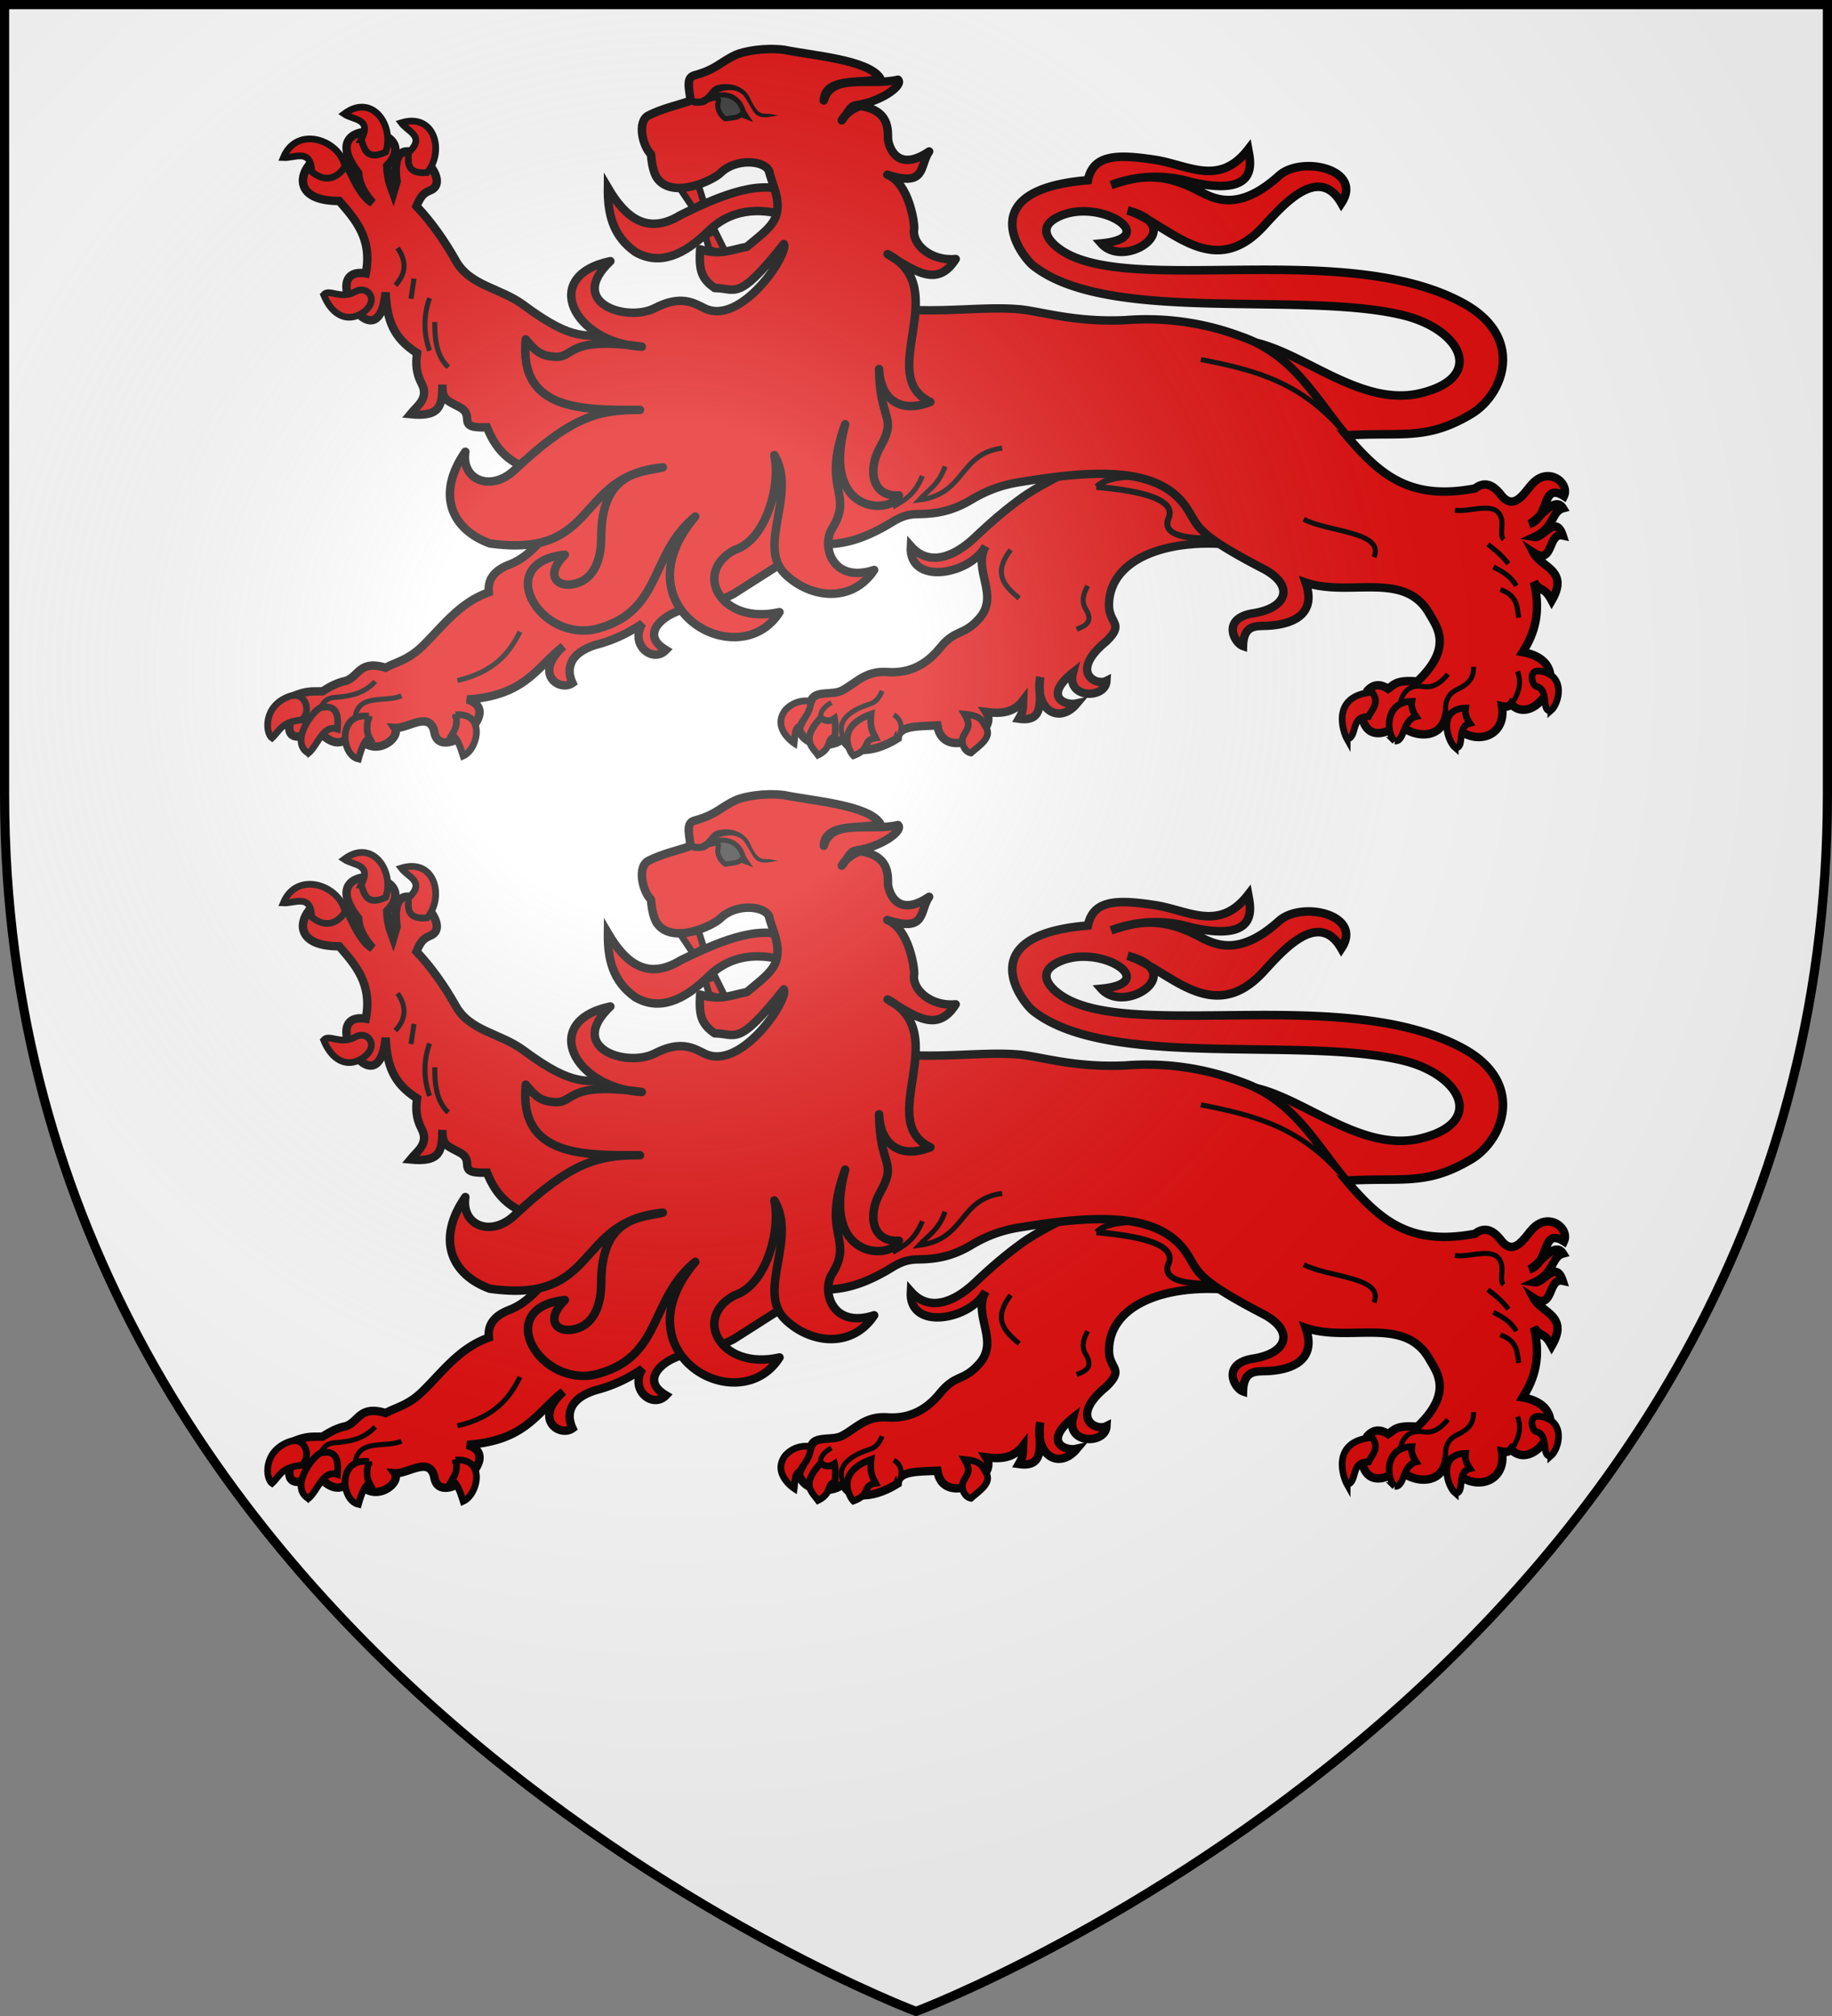 <svg xmlns="http://www.w3.org/2000/svg" xmlns:xlink="http://www.w3.org/1999/xlink" width="600" height="660" version="1.0"><rect width="100%" height="100%" fill="#808080" stroke="none"/><defs><g id="b"><path transform="rotate(18 3.2 -.5)" d="M0 0v1h.5L0 0z" id="a"/><use height="540" width="810" transform="scale(-1 1)" xlink:href="#a"/></g><g id="c"><use height="540" width="810" transform="rotate(72)" xlink:href="#b"/><use height="540" width="810" transform="rotate(144)" xlink:href="#b"/></g><g id="f"><path transform="rotate(18 3.2 -.5)" d="M0 0v1h.5L0 0z" id="e"/><use height="540" width="810" transform="scale(-1 1)" xlink:href="#e"/></g><g id="g"><use height="540" width="810" transform="rotate(72)" xlink:href="#f"/><use height="540" width="810" transform="rotate(144)" xlink:href="#f"/></g><path id="h" d="M-298.5-298.5h597V-40C298.5 246.3 0 358.5 0 358.5S-298.5 246.3-298.5-40v-258.5z"/><path id="d" d="M3 27.7c0-6 2.2-9.9 5.5-11 1.4-.6 3.3-.3 5 1.4 2.1 2.1 2.8 8-3.5 9.1.7-1 .7-3-.7-3.8-1-.5-2-.2-2.7.2-.8.5-1.7 2-1.6 4H3z"/><radialGradient id="j" gradientUnits="userSpaceOnUse" cx="-80" cy="-80" r="405"><stop offset="0" stop-color="#fff" stop-opacity=".3"/><stop offset=".2" stop-color="#fff" stop-opacity=".3"/><stop offset=".6" stop-color="#6b6b6b" stop-opacity=".1"/><stop offset="1" stop-opacity=".1"/></radialGradient></defs><use xlink:href="#h" width="600" height="660" fill="#fff" transform="translate(300 300)"/><g transform="translate(300 300)"><g id="i"><path d="M104.7 55.5c17.8-.7 38.7 22.2 60.2 17.3 21.6-5 14-20.5-4.6-25.4-33-8.5-97.3 3.1-122-16.5-4-3.3-20-24.8 18-27.9 1.7-8.1 8.8-8.7 21.8-6.7 10.9 1.6 21.1 9 30.7-3.4.8 4.4 3.7 15.8-18.7 10.7a40.8 40.8 0 00-26.2 1c9-3.1 16.7-4.3 28.5 1.8 5 2.6 13 7.3 26.5-4.9 7.5-6.7 27.7-2 20.4 9-7.5-13-19.4 1-25.5 7.6-17 18.5-31.5-1.3-44.5-5.2 20.2 5.3-.9 19.5-8.6 10.8 19.8-1.9-.3-15-13.7-8.9-8 3.6-3.1 8.7.7 11.2 22.5 15 92.8-3.8 131.4 17.2 20.6 11.2 13.3 30 2.8 36.3-16 9.6-23.9 5.3-45.6 7.4l-31.6-31.4z" fill="#e20909" stroke="#000" stroke-width="2.8"/><g fill="#e20909" stroke="#000"><path d="M108.8 123c-25.2-4-45.4 3.5-45.6 18.9-.1 6.4 5.3 6-.8 12-12.3 10-3.6 14.8 0 13-.3 6-13.3 6-11-2.7-9.8 7.8-2.7 11 1.3 10.1-6 7.2-14 1.8-12-8.7-1 5.5 2.6 15.1-7 13.7 1.4-2.4 1.3-3.1 1.4-6-3.2 4.2-7.5 4.4-12.1 3.8 4.5 7-14.2 16.4-16 4.4-6.2.3-12.8 0-13 4.2-9.3 5.8-16.8 4.4-17.8-.1-2.6 3.3-13 3.5-14.6-3.2 1-2.4 2-3.6 4.1-9.1 1.3-3.4 6.9-1.5 10.2-3.3 4.5-2.4 7.5-6.4 14.5-6 6.3.5 12.2-1.5 17.3-7.7 5.3-6.6 7.7-3.9 12.9-9.7 7-7.7-2.2-15.8 2.2-23.8-5 9.4-25.3 13.1-24.5 0 5.9 6.7 14 3.7 20.9-2.8 6-5.7 10.6-9.5 15-12.7 10.8-8 33-15.8 37-22l37.6 37.7z" stroke-width="2.75"/><path d="M52.6 150c2.6-1 5.7-2.2 3-6.6-1.6-2.7-.7-5 .6-7.6M31 124c-6.2 8.1-1.7 12 2.8 15.9M-23.8 185.6c-1.2-3.1-1.2-6.2 3.9-9.1 4.6-2.7 6.6-1.1 8.8-6.3M-6 185.7s3.2-5-1.3-7.7M-31.2 179c-.3-2 1.1-3.6 3.5-5" stroke-width="1.65"/></g><g fill="#e20909" stroke="#000" stroke-width="2"><path d="M-34.4 173.6c-.3 4-2.4 5.6-3.7 8.1-1.7.6-1.5 3.4-1.8 5.6 0 0-7.3-4.8-3-10.7a9.1 9.1 0 018.5-3zM-31.2 179c-6.5 7-3 9.3-.9 12.2 4.8-2.3 2.6-5.4 5.6-6 0-2 .3-3.7-.2-6-1.5 1.1-3 1-4.5-.2zM-14.7 177.8c-.5 4.6.6 6 1.5 7.8-4.6.7-1.3 3.6-7.3 5.8-1.3-1.3-6-9.4 5.8-13.6zM15.9 177.8c2 3.5 1.3 4.2-.3 7-1.2 2.2.3 5.4 2.4 5.7 2.7-2.4 7-5 4.9-8.4-1.2-2-1.4-3.8-7-4.3z" stroke-width="2.2"/></g><g fill="#e20909" stroke="#000"><path d="M-43.6 128.2l4.1-43.7-73.5 22c-8.3 14.8-14.8 20.3-20.1 22.3-5.2 2-7.2 5-6.8 9.1-9.6 3.4-15 11-21.6 17.5-4.7 4.6-8.2 5.1-12.2 7.2-8.6-2.6-8.7 2.8-13 4.3-2 .4-4.2 1.2-7.6 3.4-3 .2-5.1-.5-10.5 2 3.1 4-7.3 17.4 9.1 11.3 3.3 2.6 6.7 6.2 12-.1 5.2 10 15.3 2.2 13-1.2 4.4.3 11.6-5.9 13 1.6 2 10.2 23.5-7.2 10.7-10.9 19.2-1.3 22.7-10.6 31.5-17.4-10 9-1.2 15 3 12-2-4.3-1.4-9.7 7.7-12.5a47.6 47.6 0 0015.2-7c-4.3 7 3.4 13.2 7.7 8.7-7.8-4.6-2.2-10 2.5-12.1 8-3.6 5 1.2 19.7-6.3l16-10.2z" stroke-width="2.75"/><path d="M-150.2 166.8c12.2-2.9 17-9 20.5-16M-195.1 175.5c1-1 1.4-3 5-3.2 7-.5 10.2-2.3 13-5.2M-183.7 178.8c1.1-7.9 10-4.7 15.2-7" stroke-width="1.65"/></g><g fill="#e20909" stroke="#000"><path d="M-113.5 102.4c-10.2-5-21.2-3.7-27-18.5-10.6.4-3.6-3.6-8.8-6.5-4.2-2.3-6-2.4-5.8-7.5-.1 6.8-.5 10.7-10.5 9.7 2.2-2.7 6.2-5.2 3.7-10-1.8-3.4-2-6.5-1.5-10-7.9-5-9.9-11-10.3-19.9-2.4 24.7-23-8.7-6.5-6.2 2.2-11.3-3.3-17.5-8.7-23.7-24.8 0-4.2-25.4 2.9-11 1.4 2.3 3.9 9.2 8 11.6-3.2-3.6-4.6-6.8-4.7-9.8-15.5-19.6 22.3-15.5 9.5-2.3.3 5.2 1.2 6.5 2 8.8l1.1-3.7c-3-21.6 19.3-1.6 11.5 2.7-2.2 1-3.3 1.3-5 5.4 4.8 5.1 9 11 12.8 17.7 4.6 8.4 14.6 9 22.2 14.6 17.5 13 20 8.8 28.3 11l15.4 23.8-28.6 23.8z" stroke-width="2.75"/><path d="M-157.6 49.4c0 5.5.4 10.9 4.4 14.8M-159.3 41.6a25.2 25.2 0 000 17.2M-169.8 25.2c3.3 4.7 2.5 8.7-.7 12.2M-164.4 35.2l-1 6.6" stroke-width="1.65"/></g><g fill="#e20909" stroke="#000"><path d="M59.1 103.4c8.4.8 26.9 2.7 23.6 10.3-2.1 5.1 4.8 6.2 9.7 6.5 4.5.3 5.4-1.3 6-2.3L82 100.2c-5.2.1-18.3-1.6-22.8 3.2z" stroke-width="1.98"/><path d="M-15.3 43.7c17.9 4 35.7.2 49.7 1.6 7.1.8 18.1 4.3 34.3 3.5a88 88 0 0137.6 5.3c17.7 6 24.9 21.1 35.3 33.2 10.8 12.5 20.5 20.6 41.5 16.6 3.6-2.8 6.4-.5 8.4 2 4.2 5.6 7.6-.4 10-3.1 5.4-6.5 12.7-.7 10.7 3.6-7.5-4.7-4.4 7-11.4 9.2 3.1-1.2 8.3-9.7 11.1-5.2-3.8 1-2.8 6.4-9.4 9.4 3 .5 7-7.6 9.3-.5-5-1.1-2.9 10-9.6 5.6 2.6 5 11.8 5.7 6 15.7-2.5-4.7-3.2-2.4-5.8-6 2.4 10.3 0 17-3.7 22.9 18.7 3.3 4 25.3-3.8 17-.6.8-1.6 1-3 .7 1.8 11.7-12.5 14.1-18.2 2.6-2 10.9-15.4 5.8-15.1 2.4-1.3 2.4-10.2 7.7-12.4-1-.3-2.7.8-5.9 1.6-9 2.2-2.5 4.5-2.2 6.8-.7 2-1.3 2.6-3 9.6-2.4 12-11.4 6.2-18.1 3.8-22.4-8.2-14-26.2-5.1-40.4-10 4.2 11.9-6.7 14.1-13.7 14.2-3 .1-6.6 0-6.8 6.6-2.9-1-7.1-9 3.2-10.7 11.7-1.8 13.6-9.3 3.4-14.6-23.5-12.2-20.9-14-25.4-20.4C78.8 96.3 57 98 33 102c-6.2 1.1-10.8 3.2-14.7 5.5-6.6 4-11.9 4.7-17.5 4.8-5.4 0-7.8 2.3-11.3 4.2-9.4 5.2-14.9 5.5-19.8 5.8l15-78.7z" stroke-width="2.75"/><path d="M176.5 111c5 .9 13.5-3.4 15.2 2.7.7 2.5-.7 5.6.8 6.9M191.4 137c5.8 2.1 5.4 5.8 6 9.2M189.1 129.6c2.9 1.5 5.7 3 7.5 6.2M187.3 122.2c2.2 1.8 4.2 3.1 6.7 6.4M173.7 178c-.8-3.8.3-6.7 3.4-8.2 3-1.5 5.6-3 5.5-7.5M158.5 174.6c.6-3.3 2.6-6.5 7.1-5.9 2.5.4 5.1.3 8.6-4M195 174.8c1-1.8 4-6 2-11M127 114c7.8 4.2 26.6 4 23 12.4M93.3 61.7c17.9 3.5 33 7.3 47.3 24.4M28.2 90.7c-14.3 1.9-11.8 15-27.2 17 3-3.3 6.4-4.9 8.5-11M-7.6 110h0c3.4-2.2 6.8-3.3 9.7-10.2" stroke-width="1.65"/></g><g fill="#e20909" stroke="#000" stroke-width="2"><path d="M141.2 186c3.5-.7 1-7.7 7-7.4 1-2.2 3.8-4.3 1.2-8-13.7 1.2-9.5 13.1-8.2 15.4zM156.8 186.6c3.3.3 2.5-7 7-8-1-1.5-1.7-3-1.4-5-9.2.2-8.3 10.7-5.6 13zM176.6 188.8c3.3.3.3-7 4.8-8-1-1.5-1.7-3-1.4-5-9.2.2-6.1 10.7-3.4 13zM207.9 176.7c-3.3.3-.4-7.1-4.8-8-1.4-.5-2.7-5.6 1.3-5 8.7 1.3 6.2 10.7 3.5 13z" stroke-width="2.2"/></g><g fill="#e20909" stroke="#000" stroke-width="2"><path d="M-201.3 179.7c3.4-2.3 1.6-9.7-4-7.7-8.7 3.2-7.7 12.2-5.6 13.6 2.4-2.2 3-5.3 9.6-5.9zM-199 190.6c-6.4-3.8 1.8-14.3 4-14.9 5-1.2 6 2 5.5 7-4.8-1.6-6.3 5.2-9.5 7.9zM-179.2 178.5c-10.3-1.4-9.2 12.7-3.4 14 1-3.6 2.2-6.8 3.7-6.7-1-1.8-1.2-4-.3-7.3zM-150.8 178c10-.8 7.4 11.3 2.5 13.5-1.1-3.5-2.3-6.7-3.8-6.7 1-1.7 2.2-3.6 1.3-6.9z" stroke-width="2.2"/></g><g fill="#e20909" stroke="#000" stroke-width="2"><path d="M-197.9.2c-.3-7.8-5.6-4.4-9.3-4.6 4.5-10.8 18.6-5.7 20.2 3-4 5.8-8.6 3.6-10.9 1.6zM-183.7 39.5c-4.7 2.7-8.5-1.1-10.3 1 2.7 6.7 7.6 9 12.3 6.2 3-1.8 3.9-4.3 3-6-.6-1.4-2.6-2.5-5-1.2zM-181.7-10.3c3.6-7-2.5-6.3-5.6-8.4 9.3-7 16.6 4 13.6 12.5-6.4 2.9-7-1.3-8-4.1zM-166.2-6c5.7-5.4-.2-6.8-2.4-9.8 11.1-3.4 14.2 9.5 8.5 16.3-7 .6-6.2-3.6-6.1-6.5z" stroke-width="2.2"/></g><path d="M-100.9 5.5c-.1 8.1 1.4 15.7 9 21 7.9 4.6 16 1 24.1-7 8.6-8.3 19-6.9 25.5-4.8 1-3.8-.3-5.4 0-8-9.7-4.2-24 2.4-34.8 7.7-10.8 6.6-18 1-23.8-8.9z" fill="#e20909" stroke="#000" stroke-width="2.772"/><path d="M-62.4 26.6l-3.4-6.9L-69 21l1.2 4.4c3 1.5 2.8.9 5.4 1.3zM-77.3 5.7l6-1.2 1.8 5.8-3.5 1.8-4.3-6.4z" fill="#e20909" stroke="#000" stroke-width="2.189"/><path d="M-48 .3C-49.3-3.6-59-4.3-64 .6-66.4 3-79.7 9.4-84.8 2.3c-1-1.5-1.7-4.1-2-7.8-2.8-2.7-4.6-10.8-.8-12.7 4.5-2.3 9.1-3.2 13.7-4.8 0-2.8-1.8-7.4 1.2-8.3 7.4-2 8.4-4.3 13.8-6.8 2.6-1.1 9-2.4 15.7-1.6 9.2 1.9 27.4 3.2 31.4 9.2-4.4 2.4-18-.9-18.4 7.4 2.5-9.1 15.1-4.6 24.3-6.8 1.9 1.8-5.4 7.1-13.4 8.3-2.2.3-2 1-5 5 1.3-2.5 5.2-5 6.8-4.6 9.8 1.9 8 9.1 8.4 11.3C-8-4.7-3.9-.8 4.3-6.4 1-1.7 3.6 5.4-9.4 1.2-2.2 4-.4 17.4-.6 18.9c-.9 4.8 5.2 10.7 13.6 9.9C7.2 38 .3 33.3-9.3 27.2c21.6 11.2-4.1 39.8 14 48.4-10.2 4-16.4-1.2-16.8-10.8.2 17.5 6.2 15.2.3 25.7-3.9 6.9-3 16.2 6.2 15.7-2.2 6.3-25.7 6.5-17.6-23.3-7.9 21.7 3 22.5-4.3 34.2-3.5 5.6 0 18 13.8 13.5-7.1 10.8-20.7 9.5-29.1 1.4-9.5-9.1 4-26.4-3.6-39 2.2 10-2.8 27.8-12.9 31-14 7.2-4.8 24.8 14.6 20.4-13.2 20.9-53-1.4-27.6-31.3-15.1 12.4-10.7 30.7-31.6 36.6-19.1 5.4-35.1-21.6-11.1-24.1-5.9 5.8-3.5 10 1.4 9.8 6.6-.4 10.5-6 10.5-15.4 0-22.4 14-21.3 20.2-23-29.1 2.8-20.5 30-56.7 24.9-12.5-4.6-17.7-16-8-30-1.4 9.4 8.5 13.2 16.1 6 18.1-17 26.8-19.8 41.1-19.7-18 0-39.8.7-37.4-23.1 3.2 4 5.1 5.4 9.3 5.7 6.8.6 3.5-6.9 28.7-3.3-22.2-1.2-33.5-23.1-10.3-28-14.5 13.7 5.4 20 14.5 15.4 8.5-4.4 12.7-1.8 16.3 0 12 6 27.8-17.9 26-21-15.2 19.2-15.6 14.4-22.6 14.4-4.5-3.1-5.2-6-4.8-12.7 6.6 2.2 10.7 0 15.3-.8 4.2-3.6 8.9-6.7 9.8-11 1-4.7-1.1-8.6-2.5-13.5z" fill="#e20909" stroke="#000" stroke-width="2.772" stroke-linejoin="round"/><path d="M-70.6-22.7c5-3.2 12.1-3.8 14.1 3.4l1 1.5-1.8-.7c-1 1-2.4 1-3.7 1.2l-1.5.2c-1.9-1.4-2.8-3.7-2.3-5.4 1-3-4.3-.2-5.8-.2h0z" fill="#313131" stroke="#000" stroke-width="1.678"/><path d="M850.8 820.1c-3.3 1.4-3.8 5-7.2 5.9-1.5.1-2.8-.2-2.8-.2l-.6 3.2s1.7.4 3.7.1c4 0 5-4.3 8-6 3.7-1.3 8.4-1.6 11.3 1.7 2.9 4.2 4.1 7.7 6.1 8.8 2.9 1.6 6.2.3 9.3 0l-3-.6c-3.4-.8-5.6 1.8-9.5-6.9-3-6.6-10.4-7.5-15.3-6z" stroke-width="3" stroke-linecap="round" stroke-linejoin="round" transform="translate(-686.5 -626.7) scale(.73)"/></g><use xlink:href="#i" transform="translate(0 -244)" width="600" height="660"/></g><use xlink:href="#h" width="600" height="660" fill="url(#j)" transform="translate(300 300)"/><use xlink:href="#h" width="600" height="660" fill="none" stroke="#000" stroke-width="3" transform="translate(300 300)"/></svg>